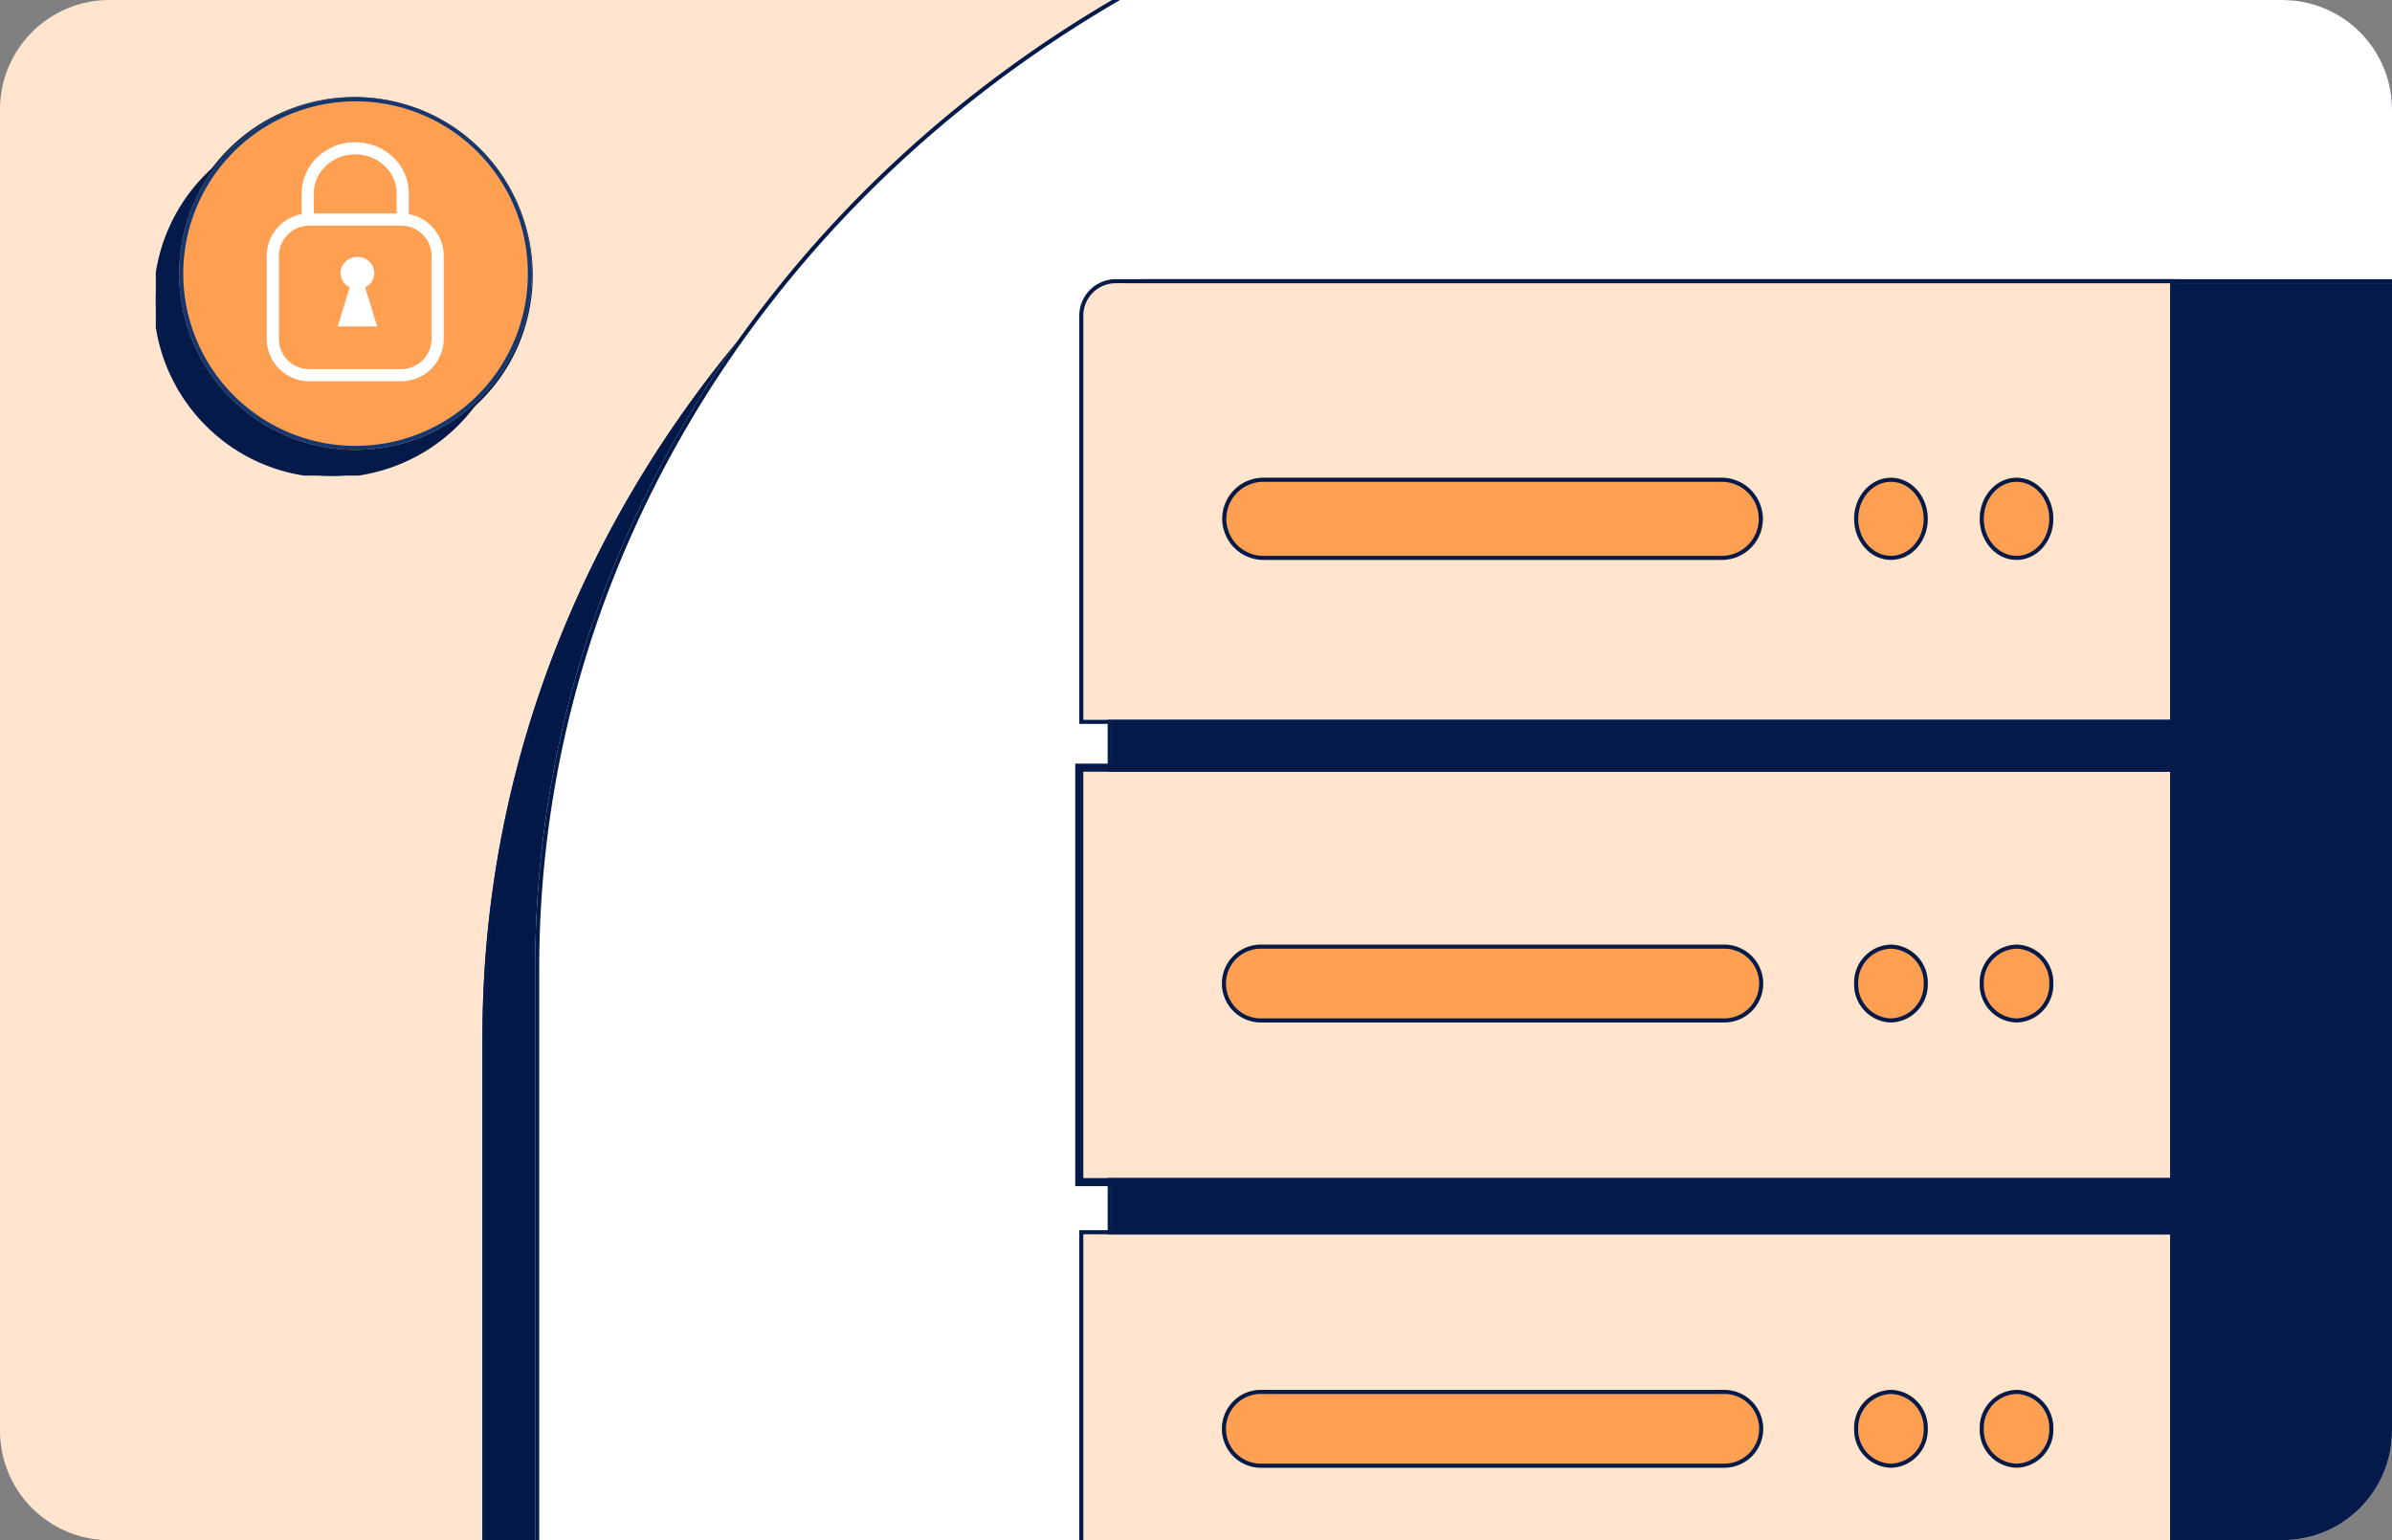 <svg xmlns="http://www.w3.org/2000/svg" xmlns:xlink="http://www.w3.org/1999/xlink" width="590" height="380" viewBox="0 0 590 380"><rect x="0" y="0" width="590" height="380" fill="#808080" stroke="none"/><defs><clipPath id="a"><rect width="86.838" height="86.736" fill="#031a4a" stroke="#031a4a" stroke-width="1"/></clipPath><clipPath id="b"><path d="M27,0H563a27,27,0,0,1,27,27V353a27,27,0,0,1-27,27H27A27,27,0,0,1,0,353V27A27,27,0,0,1,27,0Z" transform="translate(692 27.001)" fill="#ffe4ce"/></clipPath></defs><g transform="translate(-692 -2.001)"><path d="M27,0H563a27,27,0,0,1,27,27V353a27,27,0,0,1-27,27H27A27,27,0,0,1,0,353V27A27,27,0,0,1,27,0Z" transform="translate(692 2.001)" fill="#ffe4ce"/><g transform="translate(730.429 26.437)"><g transform="translate(0 6.169)"><g clip-path="url(#a)"><path d="M86.837,43.43A43.419,43.419,0,1,1,44.266.008,43.255,43.255,0,0,1,86.837,43.43m-68.176-.619a6.331,6.331,0,0,0,1.747,4.92C24.526,51.861,28.634,56,32.8,60.087a6.126,6.126,0,0,0,8.891-.008c1-.952,1.952-1.945,2.926-2.919Q55.385,46.4,66.153,35.641a6.271,6.271,0,0,0,1.129-7.92,6.166,6.166,0,0,0-9.834-.908Q47.771,36.425,38.159,46.1c-.706.712-1.087.805-1.828.032-2.351-2.452-4.746-4.867-7.212-7.2a5.88,5.88,0,0,0-6.765-1.192,5.677,5.677,0,0,0-3.692,5.072" transform="translate(0 0)" fill="#031a4a"/><path d="M43.2,87.237h-.275A43.438,43.438,0,0,1,12,74.081,43.881,43.881,0,0,1,43.422-.5c.287,0,.566,0,.853.008A43.989,43.989,0,0,1,83.9,60.536,43.657,43.657,0,0,1,60.473,83.813,44.625,44.625,0,0,1,43.2,87.237ZM43.422.5a42.893,42.893,0,0,0-30.7,72.882A42.438,42.438,0,0,0,42.934,86.236H43.2A43.63,43.63,0,0,0,60.088,82.89,42.863,42.863,0,0,0,44.256.508C43.975.5,43.7.5,43.422.5ZM37.206,62.494h0a6.732,6.732,0,0,1-4.76-2.05C28.935,57,25.4,53.454,21.991,50.028l-1.937-1.943a6.837,6.837,0,0,1-1.892-5.277v-.015a6.16,6.16,0,0,1,3.995-5.513,7.172,7.172,0,0,1,2.825-.616,6.4,6.4,0,0,1,4.481,1.905c2.247,2.129,4.612,4.491,7.229,7.22.336.35.483.388.531.388.105,0,.3-.143.581-.426C43.875,39.633,50.185,33.322,57.1,26.458a7.149,7.149,0,0,1,5.026-2.172A6.542,6.542,0,0,1,67.7,27.453a6.409,6.409,0,0,1,.952,4.376,7.35,7.35,0,0,1-2.15,4.166c-5.115,5.121-10.323,10.321-15.36,15.349l-6.18,6.171c-.312.312-.628.631-.933.94-.649.657-1.32,1.336-2,1.986A7.032,7.032,0,0,1,37.206,62.494ZM19.162,42.822a5.839,5.839,0,0,0,1.6,4.556L22.7,49.322c3.412,3.425,6.94,6.966,10.448,10.408a5.753,5.753,0,0,0,4.059,1.764h0a5.958,5.958,0,0,0,4.135-1.777c.671-.641,1.337-1.315,1.981-1.966.306-.31.623-.631.938-.945l6.18-6.171C55.477,45.608,60.685,40.409,65.8,35.288a6.359,6.359,0,0,0,1.867-3.6,5.421,5.421,0,0,0-.806-3.7,5.56,5.56,0,0,0-4.738-2.7A6.157,6.157,0,0,0,57.8,27.168C50.892,34.03,44.583,40.339,38.514,46.454a1.881,1.881,0,0,1-1.291.722,1.823,1.823,0,0,1-1.253-.7c-2.606-2.718-4.96-5.068-7.2-7.187a5.428,5.428,0,0,0-3.793-1.631,6.181,6.181,0,0,0-2.431.536A5.2,5.2,0,0,0,19.162,42.822Z" transform="translate(0 0)" fill="#031a4a"/></g></g><g transform="translate(5.627)"><path d="M86.837,43.43A43.419,43.419,0,1,1,44.266.008,43.255,43.255,0,0,1,86.837,43.43m-68.176-.619a6.331,6.331,0,0,0,1.747,4.92C24.526,51.861,28.634,56,32.8,60.087a6.126,6.126,0,0,0,8.891-.008c1-.952,1.952-1.945,2.926-2.919Q55.385,46.4,66.153,35.641a6.271,6.271,0,0,0,1.129-7.92,6.166,6.166,0,0,0-9.834-.908Q47.771,36.425,38.159,46.1c-.706.712-1.087.805-1.828.032-2.351-2.452-4.746-4.867-7.212-7.2a5.88,5.88,0,0,0-6.765-1.192,5.677,5.677,0,0,0-3.692,5.072" transform="translate(0 0)" fill="#ff9f51"/><path d="M43.2,87.237h-.275A43.438,43.438,0,0,1,12,74.081,43.881,43.881,0,0,1,43.422-.5c.287,0,.566,0,.853.008A43.989,43.989,0,0,1,83.9,60.536,43.657,43.657,0,0,1,60.473,83.813,44.625,44.625,0,0,1,43.2,87.237ZM43.422.5a42.893,42.893,0,0,0-30.7,72.882A42.438,42.438,0,0,0,42.934,86.236H43.2A43.63,43.63,0,0,0,60.088,82.89,42.863,42.863,0,0,0,44.256.508C43.975.5,43.7.5,43.422.5ZM37.206,62.494h0a6.732,6.732,0,0,1-4.76-2.05C28.935,57,25.4,53.454,21.991,50.028l-1.937-1.943a6.837,6.837,0,0,1-1.892-5.277v-.015a6.16,6.16,0,0,1,3.995-5.513,7.172,7.172,0,0,1,2.825-.616,6.4,6.4,0,0,1,4.481,1.905c2.247,2.129,4.612,4.491,7.229,7.22.336.35.483.388.531.388.105,0,.3-.143.581-.426C43.875,39.633,50.185,33.322,57.1,26.458a7.149,7.149,0,0,1,5.026-2.172A6.542,6.542,0,0,1,67.7,27.453a6.409,6.409,0,0,1,.952,4.376,7.35,7.35,0,0,1-2.15,4.166c-5.115,5.121-10.323,10.321-15.36,15.349l-6.18,6.171c-.312.312-.628.631-.933.94-.649.657-1.32,1.336-2,1.986A7.032,7.032,0,0,1,37.206,62.494ZM19.162,42.822a5.839,5.839,0,0,0,1.6,4.556L22.7,49.322c3.412,3.425,6.94,6.966,10.448,10.408a5.753,5.753,0,0,0,4.059,1.764h0a5.958,5.958,0,0,0,4.135-1.777c.671-.641,1.337-1.315,1.981-1.966.306-.31.623-.631.938-.945l6.18-6.171C55.477,45.608,60.685,40.409,65.8,35.288a6.359,6.359,0,0,0,1.867-3.6,5.421,5.421,0,0,0-.806-3.7,5.56,5.56,0,0,0-4.738-2.7A6.157,6.157,0,0,0,57.8,27.168C50.892,34.03,44.583,40.339,38.514,46.454a1.881,1.881,0,0,1-1.291.722,1.823,1.823,0,0,1-1.253-.7c-2.606-2.718-4.96-5.068-7.2-7.187a5.428,5.428,0,0,0-3.793-1.631,6.181,6.181,0,0,0-2.431.536A5.2,5.2,0,0,0,19.162,42.822Z" transform="translate(0 0)" fill="#031a4a"/><circle cx="43.5" cy="43.5" r="43.5" transform="translate(0.135 -0.437)" fill="#ff9f51"/><path d="M43.5,1A42.511,42.511,0,0,0,26.957,82.661,42.511,42.511,0,0,0,60.043,4.339,42.233,42.233,0,0,0,43.5,1m0-1A43.5,43.5,0,1,1,0,43.5,43.5,43.5,0,0,1,43.5,0Z" transform="translate(0.135 -0.437)" fill="#133771"/></g><g transform="translate(27.862 13.708)"><g transform="translate(1 1.455)"><g transform="translate(0 -3)"><path d="M11.708,0c6.466,0,11.708,4.968,11.708,11.1V25.521H0V11.1C0,4.968,5.242,0,11.708,0Z" transform="translate(8.624)" fill="#ff9f51"/><path d="M11.708-1.5a13.458,13.458,0,0,1,9.311,3.661,12.226,12.226,0,0,1,3.9,8.935V27.021H-1.5V11.1A12.226,12.226,0,0,1,2.4,2.161,13.458,13.458,0,0,1,11.708-1.5ZM21.916,24.021V11.1c0-5.291-4.579-9.6-10.208-9.6S1.5,5.8,1.5,11.1V24.021Z" transform="translate(8.624)" fill="#fff"/><rect width="40.665" height="38.405" rx="9" transform="translate(0 17.57)" fill="#ff9f51"/><path d="M9-1.5H31.665A10.512,10.512,0,0,1,42.165,9V29.405a10.512,10.512,0,0,1-10.5,10.5H9a10.512,10.512,0,0,1-10.5-10.5V9A10.512,10.512,0,0,1,9-1.5ZM31.665,36.905a7.508,7.508,0,0,0,7.5-7.5V9a7.508,7.508,0,0,0-7.5-7.5H9A7.508,7.508,0,0,0,1.5,9V29.405a7.508,7.508,0,0,0,7.5,7.5Z" transform="translate(0 17.57)" fill="#fff"/></g><path d="M0,17.141,2.972,7.482A3.942,3.942,0,0,1,.7,3.957,4.065,4.065,0,0,1,4.868,0,4.067,4.067,0,0,1,9.042,3.957,3.939,3.939,0,0,1,6.766,7.482l2.974,9.659Z" transform="translate(16 23.8)" fill="#fff"/></g></g></g><g transform="translate(0 -25)" clip-path="url(#b)"><path d="M306.5,0c74.82,0,155.911,5.42,209.27,46.651C582.807,98.454,613,195.786,613,283c0,156.3-137.225,283-306.5,283C226.264,566,0,525.4,0,525.4V283C0,126.7,137.225,0,306.5,0Z" transform="translate(811)" fill="#021947"/><path d="M306.5,1a332.533,332.533,0,0,0-61.585,5.732A322.771,322.771,0,0,0,187.56,23.171a314.341,314.341,0,0,0-51.9,26.009A303.8,303.8,0,0,0,90.45,83.624a290.319,290.319,0,0,0-37.3,41.739A275.948,275.948,0,0,0,25,173.26,262.567,262.567,0,0,0,1,283V524.56c7.228,1.288,60.814,10.776,122.316,20.151C161.97,550.6,196.14,555.3,224.878,558.663c35.9,4.205,63.359,6.337,81.622,6.337a332.533,332.533,0,0,0,61.585-5.732,322.773,322.773,0,0,0,57.355-16.439,314.337,314.337,0,0,0,51.9-26.009,303.8,303.8,0,0,0,45.212-34.443,290.322,290.322,0,0,0,37.3-41.739A275.948,275.948,0,0,0,588,392.74,262.568,262.568,0,0,0,612,283a386.147,386.147,0,0,0-5.75-66.266A351.884,351.884,0,0,0,588.59,151.9a275.59,275.59,0,0,0-30.17-58.165,221.151,221.151,0,0,0-19.958-24.955,193.58,193.58,0,0,0-23.3-21.341,161.748,161.748,0,0,0-21.112-13.757A196.182,196.182,0,0,0,470.721,22.9a248.267,248.267,0,0,0-25.146-8.163c-8.34-2.242-17.279-4.223-26.569-5.889A479.9,479.9,0,0,0,363.2,2.489C346.484,1.473,328.468,1,306.5,1m0-1c74.82,0,155.911,5.42,209.27,46.651C582.807,98.453,613,195.786,613,283c0,156.3-137.225,283-306.5,283C226.264,566,0,525.4,0,525.4V283C0,126.7,137.225,0,306.5,0Z" transform="translate(811)" fill="#031a4a"/><path d="M306.5,0c74.82,0,155.911,5.42,209.27,46.651C582.807,98.454,613,195.786,613,283c0,156.3-137.225,283-306.5,283C226.264,566,0,525.4,0,525.4V283C0,126.7,137.225,0,306.5,0Z" transform="translate(824 -17)" fill="#fff"/><path d="M306.5,1a332.533,332.533,0,0,0-61.585,5.732A322.771,322.771,0,0,0,187.56,23.171a314.341,314.341,0,0,0-51.9,26.009A303.8,303.8,0,0,0,90.45,83.624a290.319,290.319,0,0,0-37.3,41.739A275.948,275.948,0,0,0,25,173.26,262.567,262.567,0,0,0,1,283V524.56c7.228,1.288,60.814,10.776,122.316,20.151C161.97,550.6,196.14,555.3,224.878,558.663c35.9,4.205,63.359,6.337,81.622,6.337a332.533,332.533,0,0,0,61.585-5.732,322.773,322.773,0,0,0,57.355-16.439,314.337,314.337,0,0,0,51.9-26.009,303.8,303.8,0,0,0,45.212-34.443,290.322,290.322,0,0,0,37.3-41.739A275.948,275.948,0,0,0,588,392.74,262.568,262.568,0,0,0,612,283a386.147,386.147,0,0,0-5.75-66.266A351.884,351.884,0,0,0,588.59,151.9a275.59,275.59,0,0,0-30.17-58.165,221.151,221.151,0,0,0-19.958-24.955,193.58,193.58,0,0,0-23.3-21.341,161.748,161.748,0,0,0-21.112-13.757A196.182,196.182,0,0,0,470.721,22.9a248.267,248.267,0,0,0-25.146-8.163c-8.34-2.242-17.279-4.223-26.569-5.889A479.9,479.9,0,0,0,363.2,2.489C346.484,1.473,328.468,1,306.5,1m0-1c74.82,0,155.911,5.42,209.27,46.651C582.807,98.453,613,195.786,613,283c0,156.3-137.225,283-306.5,283C226.264,566,0,525.4,0,525.4V283C0,126.7,137.225,0,306.5,0Z" transform="translate(824 -17)" fill="#031a4a"/><g transform="translate(352.201 -3588.907)"><path d="M0,174Z" transform="translate(515.156 3649.799)" fill="#f37f73"/><g transform="translate(607.012 3685.787)"><g transform="translate(0 0)"><rect width="337.996" height="344.508" rx="8" transform="translate(7 0)" fill="#031a4a"/><path d="M8,0A8,8,0,0,0,0,8V336.508a8,8,0,0,0,8,8H330a8,8,0,0,0,8-8V8a8,8,0,0,0-8-8H8M8-1H330a9.01,9.01,0,0,1,9,9V336.508a9.01,9.01,0,0,1-9,9H8a9.01,9.01,0,0,1-9-9V8A9.01,9.01,0,0,1,8-1Z" transform="translate(7 0)" fill="#031a4a"/><path d="M0,0H268.093a0,0,0,0,1,0,0V109.859a0,0,0,0,1,0,0H8a8,8,0,0,1-8-8V0A0,0,0,0,1,0,0Z" transform="translate(0 234.65)" fill="#ffe4ce"/><path d="M0,0V101.859a8,8,0,0,0,8,8H268.093V0H0M-1-1H269.093V110.859H8a9.01,9.01,0,0,1-9-9Z" transform="translate(0 234.65)" fill="#031a4a"/><rect width="268.093" height="100.259" transform="translate(0 120.525)" fill="#ffe4ce"/><path d="M0,0V100.259H268.093V0H0M-2-2H270.093V102.259H-2Z" transform="translate(0 120.525)" fill="#031a4a"/><path d="M8,0H268.093a0,0,0,0,1,0,0V107.726a0,0,0,0,1,0,0H0a0,0,0,0,1,0,0V8A8,8,0,0,1,8,0Z" transform="translate(0 0)" fill="#ffe4ce"/><path d="M8,0A8,8,0,0,0,0,8v99.726H268.093V0H8M8-1H269.093V108.726H-1V8A9.01,9.01,0,0,1,8-1Z" transform="translate(0 0)" fill="#031a4a"/><rect width="133.512" height="19.199" rx="9.599" transform="translate(34.179 163.188)" fill="#ff9f51"/><path d="M9.6,1a8.6,8.6,0,0,0,0,17.2H123.913a8.6,8.6,0,0,0,0-17.2H9.6m0-1H123.913a9.6,9.6,0,0,1,0,19.2H9.6A9.6,9.6,0,0,1,9.6,0Z" transform="translate(34.179 163.188)" fill="#031a4a"/><rect width="133.512" height="20.265" rx="10.133" transform="translate(34.179 47.997)" fill="#ff9f51"/><path d="M10.133,1a9.133,9.133,0,0,0,0,18.265H123.38A9.133,9.133,0,0,0,123.38,1H10.133m0-1H123.38a10.133,10.133,0,0,1,0,20.265H10.133A10.133,10.133,0,0,1,10.133,0Z" transform="translate(34.179 47.997)" fill="#031a4a"/><rect width="133.512" height="19.199" rx="9.599" transform="translate(34.179 273.047)" fill="#ff9f51"/><path d="M9.6,1a8.6,8.6,0,0,0,0,17.2H123.913a8.6,8.6,0,0,0,0-17.2H9.6m0-1H123.913a9.6,9.6,0,0,1,0,19.2H9.6A9.6,9.6,0,0,1,9.6,0Z" transform="translate(34.179 273.047)" fill="#031a4a"/><ellipse cx="9.079" cy="10.133" rx="9.079" ry="10.133" transform="translate(190.122 47.997)" fill="#ff9f51"/><path d="M9.079,1C4.624,1,1,5.1,1,10.133s3.624,9.133,8.079,9.133,8.079-4.1,8.079-9.133S13.534,1,9.079,1m0-1c5.014,0,9.079,4.537,9.079,10.133S14.093,20.265,9.079,20.265,0,15.729,0,10.133,4.065,0,9.079,0Z" transform="translate(190.122 47.997)" fill="#031a4a"/><ellipse cx="9.079" cy="9.599" rx="9.079" ry="9.599" transform="translate(190.122 163.188)" fill="#ff9f51"/><path d="M9.079,1A8.361,8.361,0,0,0,1,9.6a8.361,8.361,0,0,0,8.079,8.6,8.361,8.361,0,0,0,8.079-8.6A8.361,8.361,0,0,0,9.079,1m0-1a9.35,9.35,0,0,1,9.079,9.6,9.35,9.35,0,0,1-9.079,9.6A9.35,9.35,0,0,1,0,9.6,9.35,9.35,0,0,1,9.079,0Z" transform="translate(190.122 163.188)" fill="#031a4a"/><ellipse cx="9.079" cy="9.599" rx="9.079" ry="9.599" transform="translate(190.122 273.047)" fill="#ff9f51"/><path d="M9.079,1A8.361,8.361,0,0,0,1,9.6a8.361,8.361,0,0,0,8.079,8.6,8.361,8.361,0,0,0,8.079-8.6A8.361,8.361,0,0,0,9.079,1m0-1a9.35,9.35,0,0,1,9.079,9.6,9.35,9.35,0,0,1-9.079,9.6A9.35,9.35,0,0,1,0,9.6,9.35,9.35,0,0,1,9.079,0Z" transform="translate(190.122 273.047)" fill="#031a4a"/><ellipse cx="9.079" cy="10.133" rx="9.079" ry="10.133" transform="translate(221.096 47.997)" fill="#ff9f51"/><path d="M9.079,1C4.624,1,1,5.1,1,10.133s3.624,9.133,8.079,9.133,8.079-4.1,8.079-9.133S13.534,1,9.079,1m0-1c5.014,0,9.079,4.537,9.079,10.133S14.093,20.265,9.079,20.265,0,15.729,0,10.133,4.065,0,9.079,0Z" transform="translate(221.096 47.997)" fill="#031a4a"/><ellipse cx="9.079" cy="9.599" rx="9.079" ry="9.599" transform="translate(221.096 163.188)" fill="#ff9f51"/><path d="M9.079,1A8.361,8.361,0,0,0,1,9.6a8.361,8.361,0,0,0,8.079,8.6,8.361,8.361,0,0,0,8.079-8.6A8.361,8.361,0,0,0,9.079,1m0-1a9.35,9.35,0,0,1,9.079,9.6,9.35,9.35,0,0,1-9.079,9.6A9.35,9.35,0,0,1,0,9.6,9.35,9.35,0,0,1,9.079,0Z" transform="translate(221.096 163.188)" fill="#031a4a"/><ellipse cx="9.079" cy="9.599" rx="9.079" ry="9.599" transform="translate(221.096 273.047)" fill="#ff9f51"/><path d="M9.079,1A8.361,8.361,0,0,0,1,9.6a8.361,8.361,0,0,0,8.079,8.6,8.361,8.361,0,0,0,8.079-8.6A8.361,8.361,0,0,0,9.079,1m0-1a9.35,9.35,0,0,1,9.079,9.6,9.35,9.35,0,0,1-9.079,9.6A9.35,9.35,0,0,1,0,9.6,9.35,9.35,0,0,1,9.079,0Z" transform="translate(221.096 273.047)" fill="#031a4a"/></g></g></g></g></g></svg>